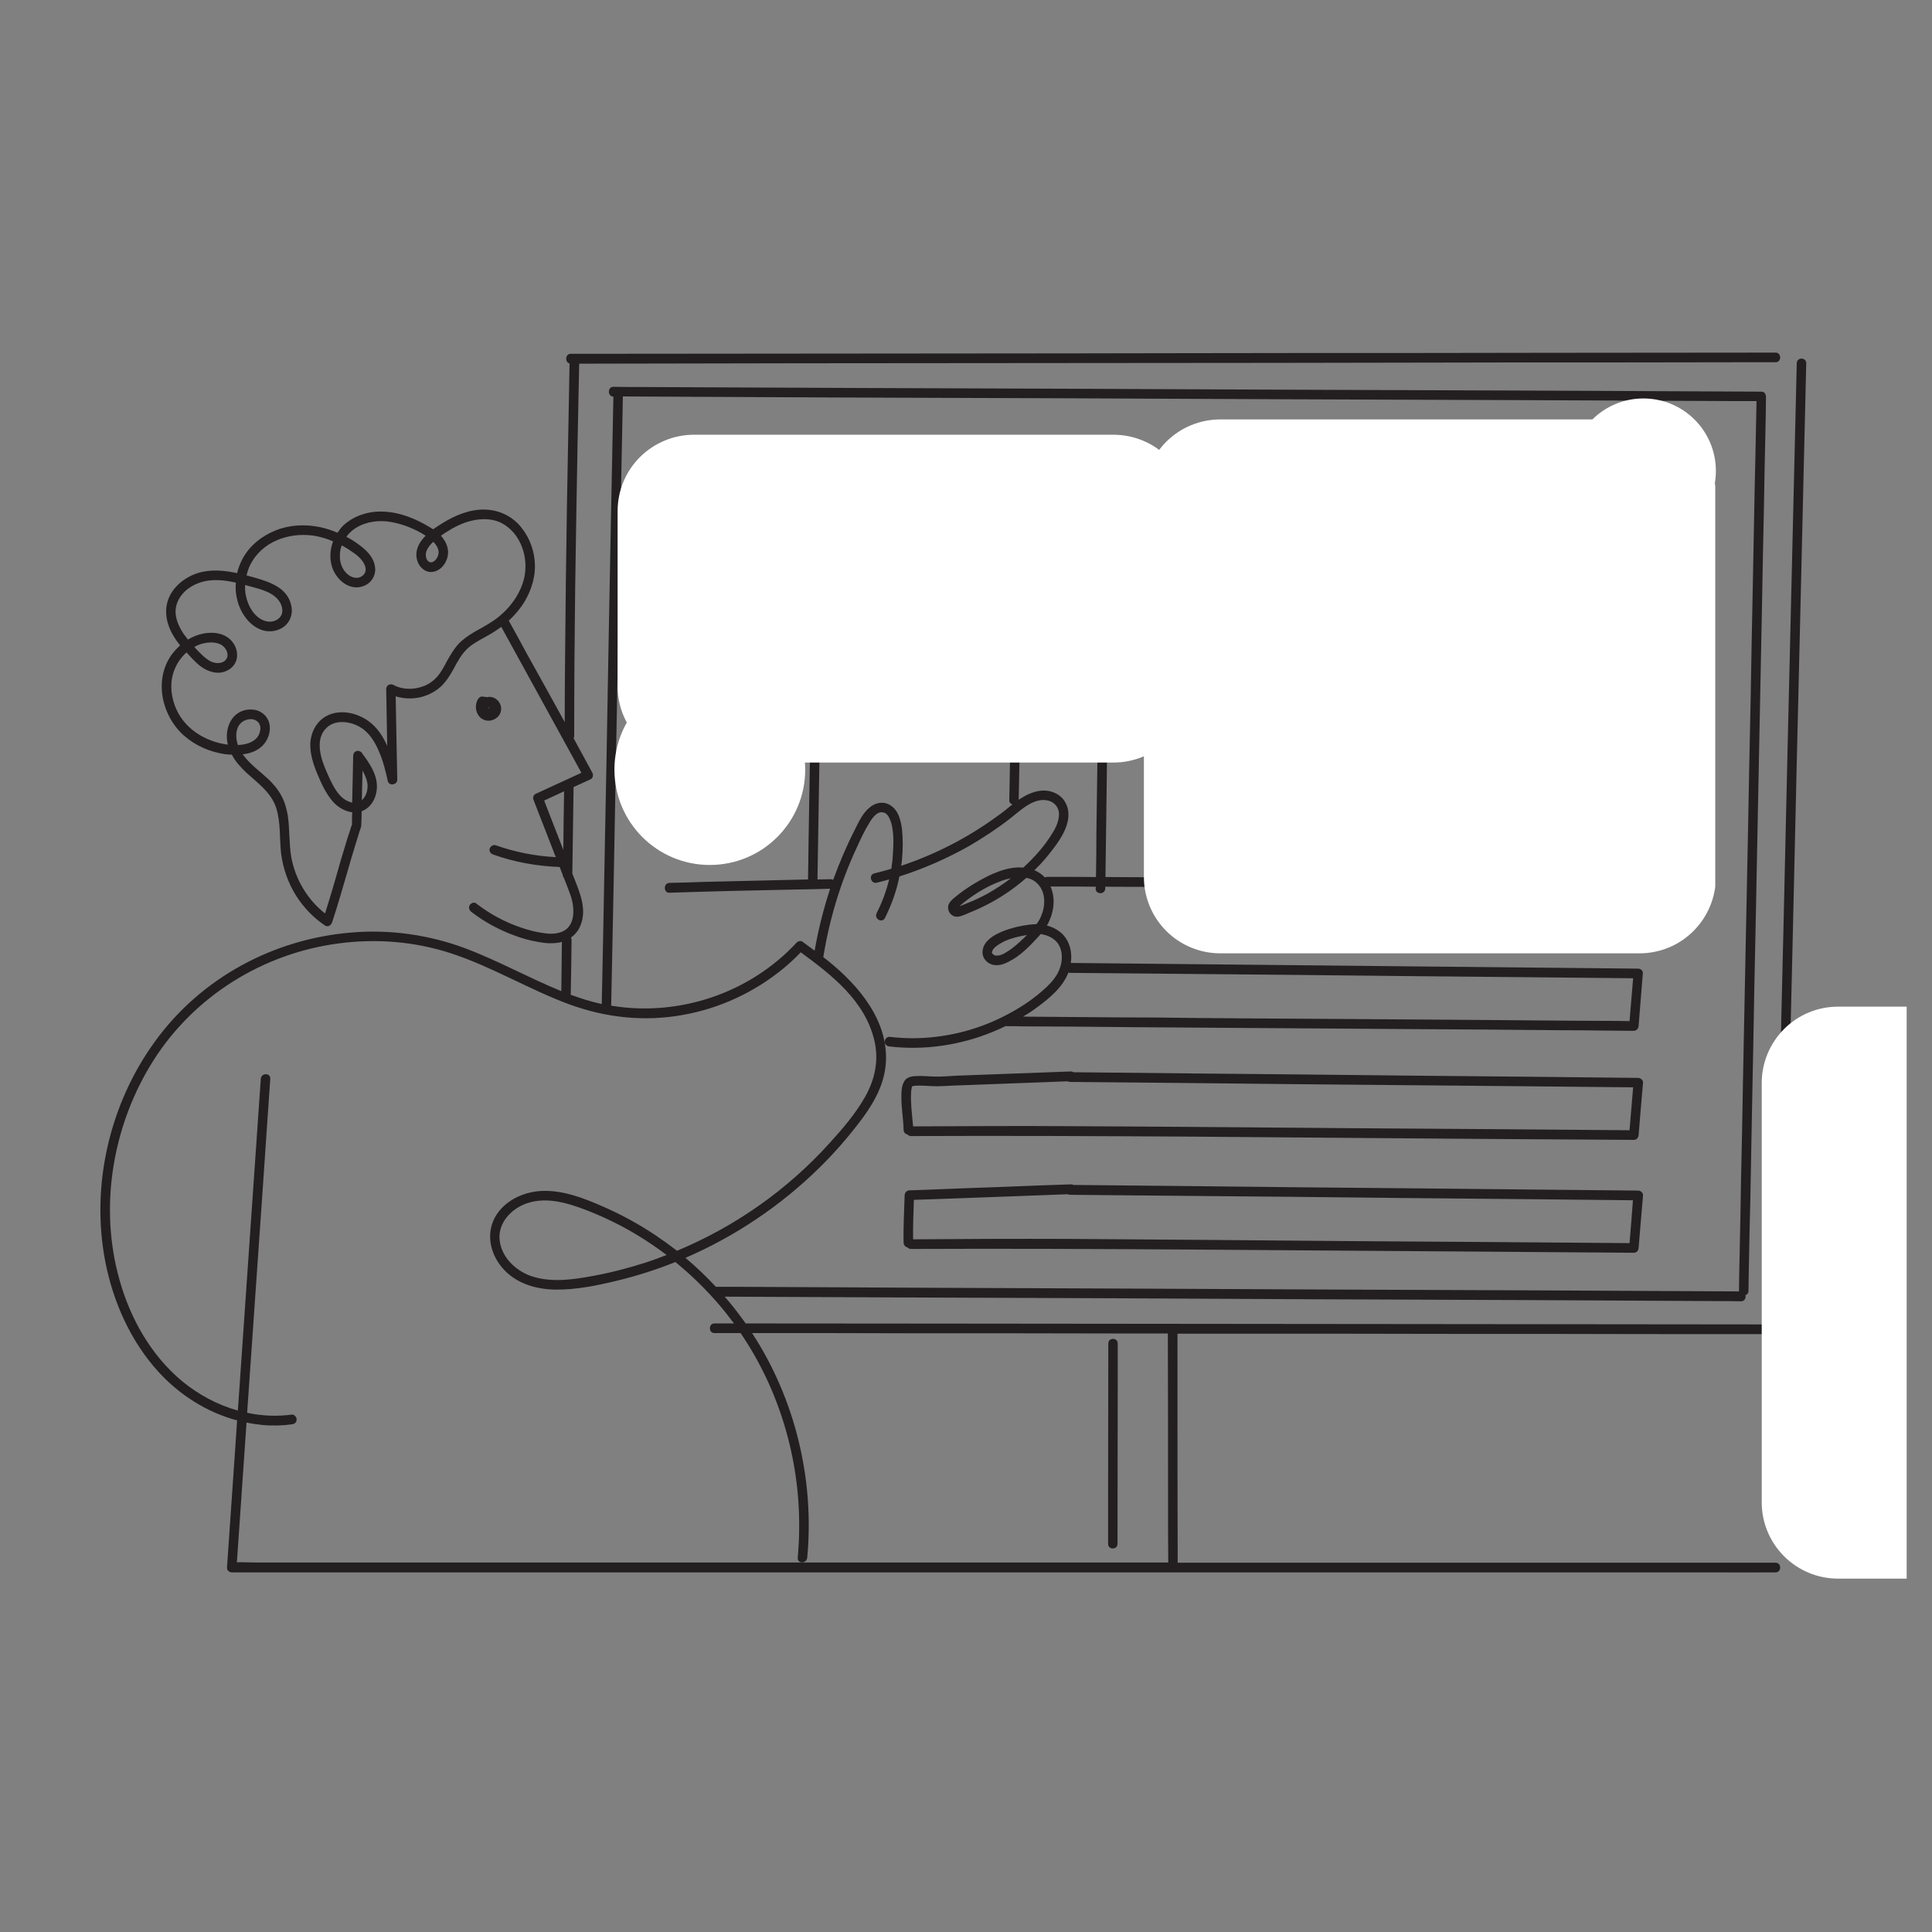 <svg xmlns="http://www.w3.org/2000/svg" xmlns:xlink="http://www.w3.org/1999/xlink" width="50" zoomAndPan="magnify" viewBox="0 0 37.5 37.5" height="50" preserveAspectRatio="xMidYMid meet" version="1.0"><rect x="0" y="0" width="37.5" height="37.5" fill="#808080" stroke="none"/><defs><clipPath id="1597c36201"><path d="M 1.758 6.844 L 35.066 6.844 L 35.066 30.527 L 1.758 30.527 Z M 1.758 6.844 " clip-rule="nonzero"/></clipPath><clipPath id="4078537c50"><path d="M 11.988 8.438 L 23.105 8.438 L 23.105 14.801 L 11.988 14.801 Z M 11.988 8.438 " clip-rule="nonzero"/></clipPath><clipPath id="8ab4751538"><path d="M 13.469 8.438 L 21.613 8.438 C 22.004 8.438 22.383 8.594 22.66 8.871 C 22.938 9.148 23.094 9.523 23.094 9.918 L 23.094 13.324 C 23.094 13.715 22.938 14.09 22.66 14.367 C 22.383 14.648 22.004 14.801 21.613 14.801 L 13.469 14.801 C 13.078 14.801 12.703 14.648 12.422 14.367 C 12.145 14.09 11.988 13.715 11.988 13.324 L 11.988 9.918 C 11.988 9.523 12.145 9.148 12.422 8.871 C 12.703 8.594 13.078 8.438 13.469 8.438 Z M 13.469 8.438 " clip-rule="nonzero"/></clipPath><clipPath id="2d7db35172"><path d="M 34.152 19.496 L 37.008 19.496 L 37.008 30.641 L 34.152 30.641 Z M 34.152 19.496 " clip-rule="nonzero"/></clipPath><clipPath id="5f90b93787"><path d="M 35.676 19.539 L 43.816 19.539 C 44.207 19.539 44.586 19.695 44.863 19.973 C 45.141 20.25 45.297 20.629 45.297 21.02 L 45.297 29.16 C 45.297 29.555 45.141 29.93 44.863 30.207 C 44.586 30.484 44.207 30.641 43.816 30.641 L 35.676 30.641 C 35.281 30.641 34.906 30.484 34.629 30.207 C 34.352 29.93 34.195 29.555 34.195 29.16 L 34.195 21.02 C 34.195 20.629 34.352 20.25 34.629 19.973 C 34.906 19.695 35.281 19.539 35.676 19.539 Z M 35.676 19.539 " clip-rule="nonzero"/></clipPath><clipPath id="746cc3bd0c"><path d="M 22.203 8.141 L 33.336 8.141 L 33.336 18.504 L 22.203 18.504 Z M 22.203 8.141 " clip-rule="nonzero"/></clipPath><clipPath id="8ef9b2539d"><path d="M 23.684 8.141 L 31.824 8.141 C 32.219 8.141 32.594 8.297 32.871 8.574 C 33.148 8.852 33.305 9.23 33.305 9.621 L 33.305 17.023 C 33.305 17.414 33.148 17.793 32.871 18.07 C 32.594 18.348 32.219 18.504 31.824 18.504 L 23.684 18.504 C 23.293 18.504 22.914 18.348 22.637 18.07 C 22.359 17.793 22.203 17.414 22.203 17.023 L 22.203 9.621 C 22.203 9.23 22.359 8.852 22.637 8.574 C 22.914 8.297 23.293 8.141 23.684 8.141 Z M 23.684 8.141 " clip-rule="nonzero"/></clipPath><clipPath id="f7ab732978"><path d="M 11.926 13.086 L 15.629 13.086 L 15.629 16.789 L 11.926 16.789 Z M 11.926 13.086 " clip-rule="nonzero"/></clipPath><clipPath id="58569f1431"><path d="M 13.777 13.086 C 12.754 13.086 11.926 13.914 11.926 14.938 C 11.926 15.961 12.754 16.789 13.777 16.789 C 14.801 16.789 15.629 15.961 15.629 14.938 C 15.629 13.914 14.801 13.086 13.777 13.086 Z M 13.777 13.086 " clip-rule="nonzero"/></clipPath><clipPath id="e64304239b"><path d="M 30.492 7.734 L 33.305 7.734 L 33.305 10.547 L 30.492 10.547 Z M 30.492 7.734 " clip-rule="nonzero"/></clipPath><clipPath id="ae0d911f60"><path d="M 31.898 7.734 C 31.121 7.734 30.492 8.363 30.492 9.141 C 30.492 9.918 31.121 10.547 31.898 10.547 C 32.676 10.547 33.305 9.918 33.305 9.141 C 33.305 8.363 32.676 7.734 31.898 7.734 Z M 31.898 7.734 " clip-rule="nonzero"/></clipPath></defs><g clip-path="url(#1597c36201)"><path fill="#231f20" d="M 9.301 13.902 C 9.324 13.938 9.359 13.957 9.398 13.973 C 9.543 14.031 9.727 13.922 9.727 13.762 C 9.73 13.676 9.68 13.598 9.609 13.555 C 9.559 13.527 9.504 13.52 9.453 13.531 C 9.422 13.527 9.391 13.523 9.359 13.52 C 9.328 13.516 9.297 13.543 9.281 13.566 C 9.238 13.633 9.227 13.719 9.246 13.793 C 9.258 13.836 9.273 13.871 9.301 13.902 Z M 9.488 13.73 C 9.488 13.727 9.488 13.727 9.492 13.723 C 9.492 13.727 9.496 13.73 9.5 13.734 C 9.5 13.734 9.5 13.738 9.5 13.738 C 9.496 13.742 9.496 13.746 9.492 13.75 C 9.492 13.75 9.488 13.746 9.488 13.742 C 9.488 13.738 9.488 13.734 9.488 13.73 Z M 12.543 10.012 C 12.594 10.008 12.648 10.004 12.703 10 C 12.723 10.102 12.883 10.098 12.887 9.992 C 13.094 9.98 13.301 9.965 13.508 9.953 C 13.527 9.953 13.543 9.945 13.555 9.938 L 13.562 10.27 C 13.562 10.391 13.75 10.391 13.746 10.27 C 13.738 9.969 13.734 9.668 13.727 9.371 C 13.754 9.352 13.77 9.32 13.77 9.289 C 13.77 9.25 13.75 9.223 13.723 9.207 C 13.723 9.191 13.723 9.172 13.723 9.156 C 13.719 9.035 13.535 9.031 13.539 9.156 L 13.539 9.184 C 13.301 9.16 13.066 9.141 12.828 9.117 C 12.801 9.094 12.75 9.09 12.719 9.109 C 12.684 9.105 12.652 9.102 12.617 9.102 C 12.566 9.094 12.523 9.145 12.523 9.195 C 12.523 9.25 12.566 9.285 12.617 9.289 C 12.637 9.289 12.66 9.293 12.68 9.293 C 12.684 9.469 12.691 9.641 12.695 9.812 C 12.645 9.816 12.594 9.82 12.543 9.824 C 12.422 9.832 12.422 10.02 12.543 10.012 Z M 12.863 9.309 C 13.09 9.332 13.316 9.352 13.543 9.371 C 13.547 9.504 13.547 9.641 13.551 9.773 C 13.539 9.77 13.523 9.766 13.508 9.766 C 13.297 9.777 13.09 9.789 12.879 9.805 C 12.875 9.641 12.871 9.477 12.863 9.309 Z M 13.77 11.32 L 13.77 12.23 C 13.805 12.23 13.836 12.234 13.867 12.234 C 13.984 12.238 13.984 12.426 13.867 12.422 C 13.586 12.414 13.305 12.406 13.023 12.398 C 12.934 12.395 12.914 12.289 12.957 12.234 C 12.953 12.238 12.945 12.242 12.941 12.242 C 12.895 12.254 12.832 12.227 12.828 12.176 C 12.785 11.887 12.746 11.598 12.703 11.312 C 12.699 11.262 12.715 11.211 12.77 11.195 C 12.762 11.195 12.75 11.191 12.738 11.191 C 12.691 11.184 12.648 11.152 12.648 11.098 C 12.648 11.051 12.691 10.996 12.738 11.004 C 13 11.039 13.262 11.074 13.523 11.109 C 13.57 11.113 13.613 11.145 13.613 11.203 C 13.613 11.25 13.57 11.305 13.523 11.297 C 13.293 11.266 13.066 11.234 12.836 11.203 C 12.859 11.215 12.879 11.234 12.883 11.262 C 12.922 11.551 12.965 11.84 13.004 12.125 C 13.008 12.16 13 12.195 12.98 12.219 C 12.992 12.211 13.008 12.207 13.023 12.207 C 13.211 12.215 13.398 12.219 13.586 12.227 L 13.586 11.32 C 13.586 11.199 13.77 11.199 13.77 11.32 Z M 16.176 11.379 C 16.289 11.344 16.34 11.523 16.223 11.559 C 16.07 11.605 15.91 11.652 15.75 11.676 C 15.465 11.727 15.176 11.715 14.918 11.562 C 14.863 11.527 14.805 11.484 14.742 11.477 C 14.695 11.469 14.664 11.484 14.641 11.516 C 14.586 11.586 14.578 11.703 14.574 11.797 C 14.574 11.918 14.387 11.918 14.391 11.797 C 14.395 11.656 14.414 11.5 14.504 11.387 C 14.609 11.262 14.77 11.27 14.902 11.336 C 14.973 11.371 15.031 11.414 15.102 11.445 C 15.164 11.477 15.234 11.492 15.301 11.504 C 15.594 11.555 15.898 11.461 16.176 11.379 Z M 14.363 9.68 C 14.281 9.539 14.387 9.379 14.523 9.332 C 14.684 9.277 14.832 9.391 14.965 9.457 C 15.238 9.59 15.562 9.598 15.848 9.488 C 15.895 9.473 15.949 9.508 15.961 9.555 C 15.973 9.605 15.941 9.652 15.895 9.672 C 15.633 9.77 15.336 9.777 15.07 9.695 C 15 9.676 14.938 9.648 14.871 9.617 C 14.816 9.59 14.762 9.555 14.703 9.527 C 14.656 9.508 14.598 9.492 14.555 9.523 C 14.539 9.531 14.527 9.547 14.52 9.562 C 14.516 9.574 14.516 9.574 14.52 9.586 C 14.582 9.691 14.422 9.785 14.363 9.68 Z M 34.875 7.051 C 34.816 9.512 34.758 11.973 34.699 14.434 C 34.645 16.879 34.586 19.328 34.527 21.777 C 34.496 23.086 34.465 24.398 34.438 25.707 C 33.137 25.707 31.84 25.703 30.543 25.703 C 29.184 25.703 27.828 25.699 26.469 25.699 C 25.098 25.699 23.73 25.695 22.359 25.695 C 21.004 25.695 19.648 25.691 18.293 25.691 C 17.02 25.691 15.746 25.688 14.473 25.688 C 14.438 25.637 14.402 25.59 14.367 25.543 C 14.273 25.414 14.172 25.289 14.066 25.168 C 15.25 25.172 16.434 25.18 17.617 25.184 C 18.938 25.188 20.258 25.195 21.578 25.199 C 22.914 25.207 24.25 25.211 25.586 25.219 C 26.906 25.223 28.223 25.23 29.543 25.234 C 30.805 25.242 32.07 25.246 33.332 25.254 C 33.484 25.254 33.641 25.254 33.793 25.258 C 33.863 25.258 33.891 25.195 33.879 25.141 C 33.91 25.129 33.938 25.102 33.938 25.059 C 33.941 24.902 33.941 24.746 33.945 24.59 C 33.953 24.172 33.961 23.75 33.973 23.332 C 33.984 22.707 33.996 22.082 34.008 21.457 C 34.023 20.703 34.039 19.945 34.051 19.188 C 34.07 18.355 34.086 17.52 34.102 16.684 C 34.117 15.848 34.137 15.012 34.152 14.176 L 34.199 11.82 C 34.211 11.16 34.223 10.5 34.238 9.84 C 34.246 9.363 34.254 8.887 34.266 8.41 C 34.27 8.184 34.277 7.957 34.277 7.734 C 34.277 7.723 34.277 7.715 34.277 7.707 C 34.277 7.691 34.277 7.676 34.27 7.664 C 34.262 7.629 34.234 7.602 34.188 7.602 C 32.762 7.594 31.34 7.59 29.918 7.582 C 28.453 7.578 26.992 7.57 25.527 7.566 C 24.059 7.559 22.59 7.555 21.117 7.547 C 19.652 7.543 18.184 7.535 16.719 7.531 C 15.289 7.523 13.863 7.52 12.434 7.512 C 12.258 7.512 12.082 7.512 11.906 7.508 C 11.789 7.508 11.789 7.695 11.906 7.699 C 11.875 9.23 11.844 10.762 11.816 12.297 C 11.789 13.844 11.762 15.391 11.73 16.938 C 11.715 17.789 11.699 18.637 11.68 19.488 C 11.574 19.465 11.469 19.438 11.367 19.406 C 11.27 19.375 11.176 19.344 11.078 19.309 C 11.086 18.953 11.09 18.602 11.094 18.246 C 11.094 18.227 11.09 18.211 11.082 18.199 C 11.137 18.16 11.184 18.109 11.223 18.051 C 11.297 17.93 11.328 17.777 11.316 17.637 C 11.305 17.461 11.242 17.297 11.18 17.137 C 11.156 17.074 11.133 17.016 11.109 16.957 C 11.117 16.395 11.125 15.836 11.133 15.277 C 11.242 15.227 11.355 15.176 11.465 15.125 C 11.512 15.102 11.52 15.035 11.496 14.996 C 11.375 14.773 11.254 14.551 11.133 14.328 C 11.141 14.316 11.145 14.301 11.145 14.281 C 11.145 13.332 11.152 12.379 11.164 11.426 C 11.176 10.477 11.195 9.523 11.211 8.574 C 11.223 8.066 11.23 7.562 11.242 7.059 C 12.672 7.055 14.098 7.055 15.527 7.051 C 17.07 7.051 18.613 7.047 20.156 7.047 C 21.711 7.047 23.266 7.043 24.82 7.043 C 26.359 7.039 27.898 7.039 29.438 7.035 C 30.93 7.035 32.422 7.035 33.914 7.031 C 34.098 7.031 34.281 7.031 34.465 7.031 C 34.582 7.031 34.582 6.844 34.465 6.844 C 32.98 6.844 31.496 6.848 30.012 6.848 C 28.469 6.852 26.93 6.852 25.387 6.852 C 23.832 6.855 22.277 6.855 20.723 6.859 C 19.184 6.859 17.641 6.863 16.102 6.863 C 14.613 6.863 13.121 6.867 11.629 6.867 C 11.445 6.867 11.262 6.867 11.078 6.867 C 10.969 6.867 10.961 7.031 11.055 7.055 C 11.039 7.977 11.02 8.902 11.004 9.824 C 10.988 10.777 10.977 11.73 10.969 12.684 C 10.965 13.129 10.961 13.574 10.961 14.016 C 10.715 13.57 10.469 13.121 10.219 12.676 C 10.105 12.465 9.992 12.254 9.875 12.047 C 9.969 11.961 10.055 11.863 10.133 11.754 C 10.285 11.531 10.387 11.254 10.383 10.977 C 10.379 10.711 10.289 10.453 10.125 10.246 C 9.957 10.027 9.699 9.902 9.426 9.891 C 9.129 9.879 8.836 10 8.586 10.156 C 8.531 10.191 8.469 10.23 8.406 10.273 C 8.383 10.258 8.359 10.242 8.336 10.23 C 8.066 10.066 7.758 9.941 7.438 9.93 C 7.16 9.918 6.863 10.008 6.656 10.207 C 6.617 10.246 6.582 10.293 6.551 10.34 C 6.441 10.293 6.332 10.258 6.223 10.234 C 5.934 10.172 5.629 10.184 5.355 10.293 C 5.09 10.398 4.852 10.582 4.711 10.84 C 4.664 10.93 4.625 11.023 4.602 11.125 C 4.391 11.078 4.172 11.055 3.957 11.094 C 3.699 11.141 3.441 11.301 3.309 11.539 C 3.164 11.805 3.219 12.105 3.375 12.355 C 3.41 12.414 3.453 12.473 3.496 12.527 C 3.43 12.586 3.371 12.652 3.32 12.723 C 2.984 13.215 3.145 13.902 3.57 14.277 C 3.793 14.473 4.07 14.594 4.359 14.637 C 4.402 14.641 4.449 14.648 4.5 14.648 C 4.57 14.785 4.68 14.902 4.789 15.004 C 5.008 15.203 5.262 15.383 5.359 15.676 C 5.453 15.965 5.422 16.277 5.457 16.574 C 5.496 16.863 5.594 17.141 5.746 17.383 C 5.891 17.613 6.082 17.812 6.309 17.965 C 6.363 18 6.426 17.961 6.445 17.906 C 6.555 17.574 6.652 17.234 6.75 16.898 C 6.797 16.734 6.844 16.57 6.895 16.41 C 6.922 16.32 6.949 16.23 6.977 16.141 C 6.992 16.098 7.012 16.055 7.012 16.012 C 7.016 15.922 7.02 15.836 7.02 15.746 C 7.219 15.672 7.32 15.457 7.316 15.25 C 7.309 15.012 7.168 14.809 7.031 14.625 C 7.023 14.602 7.004 14.59 6.98 14.582 C 6.957 14.57 6.93 14.57 6.902 14.586 C 6.891 14.59 6.883 14.602 6.875 14.609 C 6.867 14.617 6.863 14.629 6.859 14.645 C 6.859 14.645 6.859 14.648 6.859 14.648 C 6.855 14.66 6.855 14.672 6.855 14.684 C 6.848 14.973 6.844 15.266 6.836 15.555 C 6.836 15.562 6.836 15.57 6.836 15.578 C 6.754 15.562 6.668 15.512 6.609 15.449 C 6.492 15.328 6.418 15.156 6.348 15 C 6.23 14.738 6.098 14.348 6.344 14.121 C 6.535 13.945 6.863 14.008 7.059 14.16 C 7.199 14.27 7.293 14.434 7.359 14.594 C 7.438 14.773 7.484 14.969 7.527 15.16 C 7.551 15.262 7.711 15.238 7.711 15.133 C 7.699 14.594 7.691 14.055 7.68 13.516 C 7.883 13.578 8.105 13.57 8.301 13.488 C 8.426 13.434 8.539 13.359 8.625 13.254 C 8.723 13.141 8.793 13.004 8.863 12.875 C 8.934 12.75 9.012 12.633 9.121 12.547 C 9.238 12.457 9.371 12.391 9.496 12.32 C 9.578 12.273 9.652 12.223 9.73 12.168 C 10.145 12.922 10.562 13.68 10.977 14.438 C 11.078 14.625 11.184 14.812 11.285 15 C 10.988 15.137 10.691 15.273 10.395 15.41 C 10.359 15.426 10.34 15.48 10.352 15.516 C 10.477 15.84 10.602 16.16 10.727 16.48 C 10.746 16.535 10.766 16.586 10.789 16.637 C 10.391 16.617 9.996 16.539 9.621 16.406 C 9.57 16.391 9.52 16.426 9.504 16.473 C 9.492 16.523 9.523 16.57 9.57 16.586 C 9.984 16.734 10.422 16.812 10.863 16.828 L 10.918 16.969 C 10.918 16.977 10.922 16.984 10.926 16.992 C 10.926 17.012 10.934 17.027 10.945 17.039 C 10.996 17.168 11.047 17.297 11.09 17.426 C 11.156 17.656 11.164 17.992 10.895 18.09 C 10.781 18.133 10.656 18.129 10.535 18.109 C 10.395 18.09 10.25 18.051 10.113 18.004 C 9.797 17.898 9.504 17.738 9.242 17.535 C 9.203 17.504 9.141 17.527 9.117 17.57 C 9.09 17.617 9.109 17.668 9.148 17.699 C 9.402 17.895 9.684 18.047 9.98 18.156 C 10.125 18.211 10.277 18.254 10.434 18.281 C 10.574 18.309 10.723 18.32 10.867 18.293 C 10.879 18.289 10.895 18.285 10.906 18.281 C 10.902 18.602 10.898 18.918 10.895 19.238 C 10.27 18.984 9.672 18.648 9.039 18.41 C 8.324 18.141 7.559 18.035 6.801 18.102 C 5.305 18.23 3.902 18.98 3.008 20.215 C 2.129 21.422 1.758 23.008 2.043 24.484 C 2.195 25.27 2.535 26.031 3.07 26.621 C 3.48 27.074 4.016 27.414 4.602 27.57 L 4.551 28.328 C 4.504 29.027 4.453 29.727 4.406 30.426 C 4.402 30.477 4.449 30.52 4.5 30.52 L 33.23 30.52 C 33.625 30.52 34.016 30.523 34.41 30.52 C 34.43 30.52 34.445 30.52 34.465 30.52 C 34.582 30.52 34.582 30.332 34.465 30.332 L 22.855 30.332 C 22.855 30.324 22.859 30.32 22.859 30.316 C 22.855 29.148 22.855 27.98 22.855 26.812 C 22.855 26.504 22.855 26.195 22.855 25.887 C 23.891 25.887 24.93 25.887 25.969 25.887 C 27.324 25.891 28.68 25.891 30.039 25.891 C 31.352 25.895 32.664 25.895 33.98 25.895 C 34.129 25.895 34.281 25.895 34.43 25.898 C 34.43 25.906 34.43 25.914 34.43 25.922 C 34.426 26.043 34.613 26.043 34.613 25.922 C 34.672 23.461 34.73 21 34.789 18.539 C 34.844 16.09 34.902 13.641 34.961 11.195 C 34.992 9.812 35.027 8.434 35.059 7.051 C 35.059 6.93 34.875 6.93 34.875 7.051 Z M 8.512 10.695 C 8.523 10.77 8.48 10.863 8.41 10.902 C 8.383 10.918 8.355 10.922 8.324 10.902 C 8.297 10.887 8.277 10.852 8.27 10.816 C 8.246 10.715 8.309 10.617 8.379 10.547 C 8.387 10.539 8.398 10.527 8.41 10.516 C 8.461 10.566 8.5 10.625 8.512 10.695 Z M 4.727 13.996 C 4.797 13.957 4.891 13.945 4.953 13.977 C 5.027 14.008 5.066 14.086 5.051 14.172 C 5.02 14.387 4.805 14.453 4.617 14.461 C 4.562 14.297 4.57 14.086 4.727 13.996 Z M 7.023 15.531 C 7.027 15.367 7.031 15.199 7.035 15.035 C 7.035 15.008 7.035 14.98 7.035 14.957 C 7.078 15.031 7.113 15.109 7.129 15.191 C 7.148 15.309 7.117 15.453 7.023 15.531 Z M 9.215 12.262 C 9.102 12.328 8.992 12.402 8.902 12.496 C 8.812 12.594 8.746 12.707 8.68 12.824 C 8.621 12.934 8.562 13.051 8.48 13.141 C 8.41 13.219 8.32 13.281 8.227 13.316 C 8.035 13.391 7.816 13.391 7.633 13.293 C 7.574 13.262 7.496 13.301 7.496 13.375 C 7.504 13.742 7.508 14.109 7.516 14.477 C 7.441 14.309 7.344 14.156 7.207 14.039 C 6.957 13.828 6.555 13.734 6.273 13.938 C 6.117 14.051 6.035 14.234 6.023 14.426 C 6.016 14.633 6.082 14.836 6.16 15.023 C 6.238 15.211 6.328 15.406 6.461 15.559 C 6.555 15.664 6.691 15.75 6.836 15.766 C 6.832 15.84 6.832 15.914 6.832 15.984 C 6.832 15.992 6.832 16.004 6.832 16.012 C 6.832 16.012 6.828 16.016 6.824 16.027 C 6.812 16.051 6.809 16.074 6.801 16.098 C 6.785 16.145 6.77 16.191 6.754 16.238 C 6.703 16.402 6.656 16.566 6.605 16.73 C 6.512 17.066 6.414 17.398 6.309 17.73 C 5.965 17.461 5.73 17.062 5.652 16.629 C 5.609 16.363 5.625 16.094 5.586 15.828 C 5.562 15.695 5.527 15.562 5.461 15.445 C 5.398 15.324 5.309 15.219 5.211 15.125 C 5.043 14.969 4.848 14.832 4.711 14.641 C 4.891 14.621 5.062 14.551 5.164 14.387 C 5.234 14.273 5.262 14.125 5.215 14 C 5.168 13.879 5.062 13.797 4.938 13.777 C 4.816 13.758 4.688 13.785 4.59 13.863 C 4.477 13.953 4.422 14.086 4.406 14.227 C 4.398 14.305 4.406 14.383 4.422 14.453 C 3.977 14.398 3.547 14.129 3.391 13.688 C 3.309 13.461 3.297 13.211 3.391 12.988 C 3.441 12.863 3.52 12.754 3.621 12.664 C 3.633 12.676 3.645 12.691 3.656 12.703 C 3.754 12.809 3.859 12.926 3.988 12.992 C 4.105 13.055 4.25 13.082 4.375 13.031 C 4.508 12.98 4.602 12.867 4.602 12.719 C 4.605 12.574 4.523 12.438 4.406 12.363 C 4.277 12.281 4.117 12.27 3.969 12.293 C 3.855 12.312 3.746 12.355 3.648 12.414 C 3.621 12.375 3.59 12.34 3.562 12.301 C 3.438 12.113 3.348 11.879 3.457 11.66 C 3.551 11.461 3.75 11.336 3.957 11.285 C 4.16 11.238 4.371 11.262 4.578 11.309 C 4.566 11.426 4.578 11.547 4.609 11.66 C 4.68 11.934 4.887 12.207 5.172 12.25 C 5.309 12.266 5.453 12.227 5.551 12.129 C 5.656 12.023 5.688 11.871 5.648 11.73 C 5.566 11.41 5.246 11.301 4.969 11.219 C 4.91 11.203 4.848 11.184 4.785 11.168 C 4.809 11.07 4.844 10.973 4.898 10.891 C 5.156 10.465 5.699 10.316 6.16 10.41 C 6.266 10.434 6.367 10.465 6.465 10.508 C 6.41 10.656 6.395 10.824 6.438 10.98 C 6.516 11.258 6.801 11.496 7.086 11.363 C 7.211 11.305 7.297 11.168 7.281 11.023 C 7.27 10.871 7.172 10.742 7.059 10.645 C 6.957 10.559 6.844 10.48 6.723 10.418 C 6.773 10.352 6.832 10.293 6.902 10.25 C 7.109 10.121 7.359 10.09 7.594 10.133 C 7.824 10.172 8.062 10.27 8.262 10.398 C 8.145 10.516 8.062 10.652 8.086 10.824 C 8.105 10.961 8.203 11.086 8.344 11.102 C 8.473 11.113 8.594 11.023 8.648 10.91 C 8.719 10.781 8.711 10.641 8.641 10.512 C 8.617 10.473 8.59 10.434 8.559 10.398 C 8.598 10.371 8.641 10.34 8.684 10.316 C 8.789 10.246 8.906 10.188 9.023 10.145 C 9.25 10.066 9.508 10.043 9.727 10.148 C 10.113 10.344 10.273 10.836 10.168 11.246 C 10.109 11.473 9.98 11.68 9.816 11.848 C 9.734 11.93 9.645 12.008 9.543 12.07 C 9.438 12.141 9.324 12.199 9.215 12.262 Z M 3.773 12.559 C 3.789 12.551 3.805 12.539 3.82 12.531 C 3.992 12.453 4.297 12.418 4.395 12.625 C 4.434 12.703 4.422 12.793 4.344 12.84 C 4.266 12.887 4.168 12.875 4.086 12.836 C 3.977 12.777 3.891 12.684 3.805 12.594 C 3.793 12.582 3.785 12.57 3.773 12.559 Z M 4.758 11.355 C 4.77 11.359 4.785 11.363 4.801 11.367 C 5.023 11.43 5.328 11.484 5.445 11.711 C 5.488 11.797 5.5 11.906 5.434 11.98 C 5.371 12.055 5.262 12.082 5.168 12.059 C 4.945 12.004 4.812 11.766 4.77 11.551 C 4.758 11.488 4.754 11.422 4.758 11.355 Z M 6.633 10.586 C 6.723 10.633 6.805 10.688 6.887 10.746 C 6.977 10.812 7.07 10.906 7.094 11.016 C 7.117 11.109 7.051 11.188 6.965 11.211 C 6.863 11.234 6.766 11.176 6.703 11.102 C 6.633 11.02 6.598 10.914 6.598 10.809 C 6.594 10.73 6.605 10.656 6.633 10.586 Z M 10.562 15.539 C 10.691 15.48 10.82 15.418 10.949 15.359 C 10.941 15.738 10.938 16.117 10.934 16.496 C 10.809 16.176 10.684 15.855 10.562 15.539 Z M 11.953 14.883 C 11.98 13.336 12.012 11.789 12.039 10.238 C 12.055 9.391 12.074 8.543 12.09 7.695 C 13.453 7.703 14.812 7.707 16.176 7.715 C 17.641 7.719 19.105 7.727 20.566 7.73 C 22.039 7.738 23.508 7.742 24.977 7.75 C 26.441 7.754 27.91 7.762 29.375 7.766 C 30.805 7.773 32.234 7.777 33.66 7.785 C 33.805 7.785 33.949 7.785 34.094 7.785 C 34.09 7.914 34.09 8.043 34.086 8.168 C 34.078 8.59 34.07 9.008 34.059 9.43 C 34.047 10.051 34.035 10.676 34.023 11.301 C 34.008 12.059 33.992 12.816 33.98 13.57 C 33.961 14.406 33.945 15.242 33.93 16.074 C 33.914 16.91 33.895 17.75 33.879 18.586 C 33.863 19.371 33.848 20.156 33.832 20.941 C 33.82 21.602 33.809 22.262 33.793 22.918 C 33.785 23.398 33.777 23.875 33.766 24.352 C 33.762 24.574 33.754 24.801 33.754 25.027 C 33.754 25.035 33.754 25.047 33.754 25.055 C 33.754 25.059 33.754 25.062 33.754 25.066 C 32.516 25.059 31.273 25.055 30.035 25.047 C 28.715 25.043 27.395 25.035 26.074 25.031 C 24.738 25.023 23.402 25.02 22.066 25.012 C 20.746 25.008 19.426 25 18.109 24.996 C 16.844 24.988 15.582 24.984 14.32 24.977 C 14.18 24.977 14.039 24.977 13.895 24.977 C 13.711 24.777 13.512 24.59 13.305 24.414 C 14.266 24 15.156 23.402 15.906 22.664 C 16.18 22.395 16.434 22.105 16.668 21.801 C 16.918 21.477 17.141 21.117 17.188 20.699 C 17.281 19.848 16.68 19.137 16.07 18.648 C 16.039 18.625 16.012 18.602 15.98 18.578 C 16.098 17.848 16.312 17.133 16.625 16.461 C 16.699 16.297 16.777 16.129 16.871 15.977 C 16.926 15.883 17.023 15.738 17.148 15.77 C 17.195 15.781 17.23 15.816 17.254 15.863 C 17.285 15.922 17.305 15.984 17.316 16.047 C 17.348 16.211 17.344 16.391 17.332 16.559 C 17.328 16.66 17.316 16.762 17.301 16.863 C 17.191 16.895 17.078 16.926 16.969 16.953 C 16.855 16.98 16.902 17.164 17.02 17.133 C 17.098 17.113 17.176 17.094 17.258 17.07 C 17.203 17.297 17.121 17.516 17.016 17.723 C 16.961 17.832 17.117 17.926 17.176 17.82 C 17.305 17.562 17.402 17.293 17.457 17.012 C 17.926 16.863 18.379 16.664 18.809 16.422 C 19.082 16.262 19.352 16.086 19.602 15.891 C 19.809 15.73 20.074 15.461 20.359 15.543 C 20.477 15.578 20.555 15.68 20.555 15.801 C 20.555 15.93 20.5 16.055 20.434 16.16 C 20.285 16.41 20.086 16.633 19.875 16.828 C 19.871 16.832 19.867 16.836 19.863 16.84 C 19.543 16.812 19.223 16.969 18.953 17.125 C 18.793 17.219 18.641 17.324 18.5 17.445 C 18.438 17.5 18.387 17.562 18.406 17.652 C 18.422 17.73 18.488 17.789 18.562 17.793 C 18.641 17.797 18.723 17.754 18.789 17.727 C 18.867 17.695 18.941 17.664 19.016 17.629 C 19.16 17.562 19.305 17.484 19.441 17.398 C 19.609 17.293 19.77 17.172 19.922 17.039 C 20.008 17.055 20.086 17.094 20.148 17.164 C 20.301 17.324 20.293 17.586 20.207 17.785 C 20.184 17.844 20.152 17.891 20.117 17.938 C 20.113 17.938 20.109 17.938 20.109 17.938 C 19.934 17.945 19.754 17.98 19.59 18.031 C 19.395 18.094 19.078 18.223 19.07 18.477 C 19.066 18.594 19.152 18.691 19.258 18.723 C 19.367 18.754 19.48 18.719 19.574 18.668 C 19.801 18.559 19.988 18.363 20.156 18.18 C 20.172 18.164 20.184 18.148 20.199 18.129 C 20.219 18.133 20.234 18.137 20.254 18.141 C 20.363 18.164 20.477 18.227 20.539 18.32 C 20.594 18.406 20.613 18.496 20.609 18.598 C 20.609 18.699 20.574 18.805 20.527 18.895 C 20.453 19.027 20.348 19.133 20.234 19.23 C 20.004 19.434 19.742 19.598 19.469 19.734 C 18.926 20.008 18.316 20.152 17.707 20.152 C 17.559 20.152 17.41 20.141 17.266 20.125 C 17.215 20.121 17.172 20.172 17.172 20.219 C 17.172 20.273 17.215 20.309 17.266 20.312 C 17.938 20.391 18.633 20.289 19.262 20.031 C 19.348 19.996 19.438 19.957 19.523 19.914 C 19.531 19.918 19.539 19.918 19.547 19.918 C 19.656 19.918 19.766 19.918 19.875 19.922 C 20.168 19.922 20.465 19.926 20.758 19.926 C 21.195 19.93 21.633 19.934 22.066 19.938 C 22.602 19.941 23.133 19.945 23.664 19.949 C 24.25 19.953 24.832 19.957 25.414 19.961 C 26.004 19.965 26.594 19.969 27.18 19.973 C 27.727 19.977 28.277 19.98 28.824 19.984 C 29.289 19.988 29.754 19.992 30.219 19.996 C 30.551 19.996 30.883 20 31.215 20.004 C 31.375 20.004 31.531 20.008 31.691 20.008 C 31.699 20.008 31.703 20.008 31.711 20.008 C 31.766 20.008 31.801 19.961 31.805 19.914 C 31.832 19.574 31.859 19.234 31.887 18.895 C 31.895 18.844 31.844 18.801 31.797 18.801 C 30.359 18.785 28.926 18.773 27.492 18.758 C 26.055 18.742 24.621 18.73 23.184 18.715 C 22.387 18.707 21.586 18.699 20.785 18.691 C 20.816 18.473 20.758 18.238 20.582 18.094 C 20.504 18.031 20.414 17.988 20.32 17.965 C 20.344 17.926 20.363 17.887 20.379 17.844 C 20.434 17.719 20.457 17.574 20.449 17.438 C 20.441 17.355 20.422 17.277 20.391 17.207 C 20.684 17.207 20.977 17.207 21.27 17.211 C 21.27 17.223 21.27 17.234 21.266 17.246 C 21.266 17.367 21.449 17.367 21.453 17.246 C 21.453 17.234 21.453 17.223 21.453 17.211 C 22.426 17.215 23.395 17.219 24.367 17.227 C 24.367 17.234 24.367 17.238 24.367 17.246 C 24.363 17.367 24.547 17.367 24.551 17.246 C 24.551 17.238 24.551 17.234 24.551 17.227 C 24.711 17.23 24.867 17.23 25.023 17.23 C 25.695 17.238 26.371 17.246 27.043 17.258 C 27.074 17.316 27.172 17.32 27.203 17.262 C 28.039 17.273 28.875 17.293 29.707 17.316 C 30.418 17.34 31.129 17.363 31.844 17.395 C 31.867 17.434 31.891 17.473 31.914 17.508 C 31.965 17.586 32.082 17.555 32.086 17.461 C 32.086 17.445 32.086 17.426 32.086 17.406 C 32.168 17.41 32.254 17.414 32.336 17.418 C 32.453 17.426 32.453 17.238 32.336 17.23 C 32.254 17.227 32.172 17.223 32.094 17.219 C 32.129 16.156 32.164 15.094 32.195 14.027 C 32.234 12.887 32.27 11.746 32.309 10.605 C 32.328 9.965 32.348 9.32 32.371 8.68 C 32.371 8.656 32.367 8.637 32.355 8.625 C 32.457 8.562 32.559 8.5 32.66 8.438 C 32.762 8.375 32.672 8.211 32.57 8.273 C 31.949 8.652 31.332 9.027 30.711 9.406 C 29.727 10.008 28.738 10.605 27.754 11.207 C 27.551 11.332 27.348 11.457 27.145 11.578 C 27.137 11.578 27.125 11.578 27.117 11.578 C 26.414 11.023 25.711 10.469 25.008 9.914 C 24.906 9.836 24.809 9.754 24.707 9.676 C 24.684 9.656 24.637 9.66 24.613 9.676 C 24.25 9.953 23.891 10.23 23.527 10.504 C 22.949 10.945 22.371 11.387 21.793 11.828 C 21.68 11.918 21.566 12.004 21.453 12.09 C 20.906 11.488 20.363 10.891 19.82 10.289 C 19.797 10.258 19.742 10.25 19.711 10.273 C 18.035 11.527 16.359 12.781 14.684 14.035 C 14.207 14.391 13.73 14.746 13.258 15.102 C 13.16 15.176 13.254 15.336 13.348 15.266 C 14.145 14.668 14.941 14.074 15.738 13.477 C 15.727 14.414 15.711 15.352 15.695 16.289 C 15.691 16.551 15.688 16.809 15.684 17.07 C 15.016 17.086 14.352 17.102 13.684 17.117 C 13.453 17.125 13.223 17.133 12.992 17.137 C 12.875 17.141 12.875 17.332 12.992 17.328 C 13.805 17.301 14.621 17.281 15.434 17.266 C 15.66 17.262 15.887 17.258 16.113 17.25 C 15.984 17.645 15.883 18.043 15.812 18.453 C 15.734 18.395 15.656 18.336 15.574 18.277 C 15.543 18.254 15.492 18.266 15.465 18.293 C 14.547 19.285 13.168 19.738 11.863 19.52 C 11.895 17.973 11.926 16.426 11.953 14.883 Z M 15.918 13.348 C 16.738 12.734 17.559 12.121 18.379 11.508 C 18.812 11.18 19.25 10.852 19.688 10.527 C 19.676 11.156 19.664 11.785 19.652 12.414 C 19.637 13.078 19.625 13.742 19.609 14.406 C 19.605 14.781 19.598 15.152 19.59 15.527 C 19.59 15.578 19.617 15.605 19.652 15.613 C 19.547 15.699 19.441 15.785 19.328 15.863 C 18.766 16.27 18.148 16.586 17.492 16.805 C 17.5 16.762 17.504 16.719 17.508 16.676 C 17.527 16.484 17.527 16.289 17.508 16.098 C 17.488 15.945 17.449 15.77 17.332 15.668 C 17.199 15.547 17.02 15.559 16.887 15.668 C 16.746 15.777 16.668 15.953 16.59 16.109 C 16.43 16.422 16.293 16.746 16.172 17.078 C 16.16 17.07 16.145 17.066 16.125 17.066 C 16.039 17.066 15.953 17.07 15.867 17.07 C 15.883 16.121 15.898 15.172 15.914 14.223 C 15.918 13.945 15.922 13.668 15.926 13.395 C 15.926 13.375 15.922 13.359 15.918 13.348 Z M 31.965 15.535 C 31.949 16.094 31.93 16.652 31.91 17.215 C 30.488 17.148 29.066 17.109 27.641 17.082 C 27.5 17.078 27.359 17.078 27.219 17.074 C 27.219 16.402 27.219 15.727 27.219 15.055 C 27.219 14.332 27.219 13.613 27.219 12.895 C 27.219 12.516 27.219 12.137 27.219 11.758 C 27.824 11.391 28.426 11.023 29.031 10.652 C 30.016 10.055 31 9.453 31.988 8.852 C 32.055 8.812 32.121 8.77 32.188 8.73 C 32.148 9.859 32.113 10.984 32.078 12.113 C 32.039 13.254 32.004 14.395 31.965 15.535 Z M 27.035 11.75 C 27.035 12.445 27.035 13.137 27.035 13.832 C 27.035 14.555 27.035 15.273 27.035 15.992 C 27.035 16.352 27.035 16.711 27.035 17.07 C 26.211 17.059 25.383 17.051 24.559 17.043 C 24.586 16.152 24.613 15.262 24.641 14.367 C 24.672 13.414 24.699 12.461 24.73 11.508 C 24.746 10.996 24.762 10.48 24.777 9.969 C 25.445 10.496 26.109 11.02 26.777 11.547 C 26.863 11.613 26.949 11.684 27.035 11.75 Z M 24.508 12.77 C 24.477 13.723 24.449 14.676 24.418 15.629 C 24.406 16.102 24.391 16.57 24.375 17.039 C 23.902 17.039 23.43 17.035 22.957 17.031 C 22.457 17.027 21.957 17.027 21.457 17.023 C 21.465 16.449 21.473 15.875 21.48 15.301 C 21.488 14.648 21.496 13.996 21.504 13.344 C 21.508 12.988 21.512 12.637 21.516 12.281 C 21.867 12.012 22.223 11.742 22.574 11.473 C 23.152 11.031 23.73 10.59 24.309 10.148 C 24.402 10.074 24.5 10 24.594 9.93 C 24.566 10.875 24.535 11.82 24.508 12.77 Z M 21.332 12.246 C 21.324 12.895 21.316 13.543 21.309 14.191 C 21.301 14.844 21.289 15.496 21.281 16.148 C 21.281 16.438 21.277 16.73 21.273 17.023 C 20.957 17.02 20.641 17.02 20.324 17.02 C 20.309 17.02 20.293 17.023 20.281 17.031 C 20.223 16.969 20.152 16.922 20.078 16.891 C 20.117 16.852 20.156 16.812 20.195 16.773 C 20.309 16.652 20.41 16.52 20.508 16.387 C 20.598 16.258 20.68 16.121 20.719 15.965 C 20.758 15.812 20.742 15.652 20.645 15.523 C 20.539 15.387 20.363 15.328 20.195 15.348 C 20.039 15.367 19.902 15.438 19.773 15.523 C 19.785 14.863 19.801 14.203 19.812 13.543 C 19.824 12.879 19.84 12.215 19.852 11.547 C 19.859 11.238 19.863 10.93 19.871 10.621 C 20.355 11.16 20.844 11.699 21.332 12.238 C 21.332 12.242 21.332 12.242 21.332 12.246 Z M 19.621 17.047 C 19.48 17.156 19.328 17.254 19.172 17.344 C 19.047 17.41 18.914 17.477 18.781 17.527 C 18.73 17.551 18.676 17.57 18.621 17.59 C 18.852 17.391 19.125 17.215 19.41 17.109 C 19.473 17.082 19.547 17.062 19.621 17.047 Z M 18.57 17.605 C 18.566 17.609 18.566 17.605 18.57 17.605 Z M 19.367 18.547 C 19.363 18.547 19.359 18.547 19.355 18.547 C 19.348 18.547 19.34 18.547 19.332 18.547 C 19.332 18.547 19.316 18.547 19.312 18.543 C 19.309 18.543 19.305 18.543 19.301 18.539 C 19.293 18.535 19.289 18.531 19.281 18.527 C 19.277 18.523 19.273 18.52 19.27 18.516 C 19.266 18.512 19.262 18.512 19.262 18.508 C 19.258 18.508 19.258 18.504 19.258 18.508 C 19.258 18.504 19.258 18.5 19.254 18.496 C 19.254 18.492 19.254 18.488 19.254 18.488 C 19.254 18.484 19.254 18.48 19.254 18.48 C 19.258 18.473 19.258 18.465 19.262 18.457 C 19.262 18.453 19.266 18.449 19.266 18.445 C 19.27 18.438 19.277 18.43 19.281 18.422 C 19.281 18.422 19.281 18.418 19.281 18.418 C 19.285 18.418 19.285 18.414 19.289 18.414 C 19.297 18.402 19.305 18.395 19.316 18.383 C 19.348 18.355 19.383 18.332 19.43 18.305 C 19.539 18.242 19.664 18.203 19.789 18.176 C 19.836 18.168 19.883 18.156 19.934 18.148 C 19.883 18.199 19.832 18.246 19.781 18.293 C 19.699 18.367 19.613 18.438 19.516 18.492 C 19.469 18.52 19.445 18.531 19.398 18.543 C 19.387 18.543 19.379 18.547 19.371 18.547 Z M 19.281 18.527 C 19.266 18.52 19.277 18.523 19.281 18.527 Z M 19.258 18.508 C 19.258 18.504 19.258 18.504 19.258 18.5 C 19.258 18.504 19.258 18.504 19.258 18.504 Z M 20.738 18.875 C 20.746 18.879 20.758 18.883 20.766 18.883 C 22.199 18.895 23.637 18.91 25.07 18.922 C 26.504 18.938 27.941 18.953 29.375 18.965 C 30.148 18.973 30.922 18.98 31.699 18.988 C 31.676 19.266 31.652 19.543 31.629 19.82 C 31.547 19.82 31.465 19.816 31.387 19.816 C 31.09 19.816 30.797 19.812 30.504 19.812 C 30.066 19.809 29.629 19.805 29.191 19.801 C 28.66 19.797 28.129 19.793 27.594 19.789 C 27.012 19.785 26.43 19.781 25.844 19.777 C 25.258 19.773 24.668 19.77 24.078 19.766 C 23.531 19.762 22.984 19.758 22.438 19.75 C 21.973 19.75 21.508 19.746 21.043 19.742 C 20.707 19.738 20.375 19.738 20.043 19.734 C 19.984 19.734 19.922 19.734 19.859 19.73 C 19.961 19.672 20.055 19.609 20.148 19.539 C 20.383 19.363 20.629 19.16 20.738 18.875 Z M 22.672 29.336 C 22.672 29.66 22.672 29.988 22.676 30.316 C 22.676 30.32 22.676 30.324 22.676 30.328 L 4.949 30.328 C 4.836 30.328 4.715 30.32 4.598 30.324 C 4.66 29.422 4.723 28.516 4.785 27.613 C 4.887 27.633 4.988 27.648 5.094 27.66 C 5.285 27.676 5.477 27.672 5.668 27.645 C 5.715 27.641 5.758 27.609 5.758 27.551 C 5.758 27.508 5.715 27.453 5.668 27.457 C 5.375 27.496 5.082 27.484 4.797 27.422 C 4.898 25.961 5 24.5 5.102 23.039 C 5.148 22.34 5.199 21.641 5.246 20.941 C 5.254 20.82 5.07 20.82 5.062 20.941 C 4.914 23.086 4.766 25.234 4.617 27.379 C 4.223 27.27 3.852 27.07 3.535 26.809 C 2.934 26.309 2.531 25.598 2.32 24.844 C 1.914 23.41 2.191 21.82 2.984 20.574 C 3.785 19.32 5.117 18.504 6.57 18.312 C 7.297 18.215 8.043 18.273 8.742 18.5 C 9.539 18.758 10.262 19.203 11.043 19.492 C 11.758 19.754 12.508 19.836 13.258 19.699 C 13.969 19.574 14.648 19.258 15.211 18.793 C 15.328 18.695 15.438 18.594 15.543 18.484 C 16.145 18.926 16.793 19.426 16.973 20.203 C 17.062 20.59 16.98 20.961 16.785 21.301 C 16.602 21.621 16.355 21.91 16.105 22.184 C 15.285 23.094 14.262 23.812 13.141 24.277 C 13.004 24.172 12.863 24.07 12.719 23.973 C 12.402 23.762 12.066 23.578 11.719 23.426 C 11.34 23.258 10.922 23.094 10.5 23.117 C 10.148 23.137 9.781 23.309 9.605 23.633 C 9.43 23.961 9.52 24.34 9.75 24.609 C 10.012 24.914 10.402 25.027 10.789 25.031 C 11.184 25.035 11.586 24.953 11.973 24.859 C 12.359 24.766 12.738 24.645 13.109 24.496 C 13.426 24.754 13.719 25.043 13.984 25.355 C 14.074 25.461 14.16 25.574 14.246 25.688 C 14.117 25.688 13.992 25.688 13.867 25.688 C 13.75 25.688 13.75 25.875 13.867 25.875 C 14.035 25.875 14.207 25.875 14.375 25.875 C 15.125 26.977 15.523 28.312 15.512 29.656 C 15.512 29.852 15.5 30.043 15.484 30.234 C 15.473 30.355 15.656 30.355 15.668 30.234 C 15.812 28.711 15.43 27.148 14.598 25.875 C 15.66 25.875 16.723 25.875 17.785 25.879 C 19.145 25.879 20.504 25.879 21.863 25.883 C 22.133 25.883 22.402 25.883 22.668 25.883 C 22.672 27.035 22.672 28.184 22.672 29.336 Z M 12.938 24.359 C 12.805 24.41 12.672 24.461 12.539 24.504 C 12.199 24.613 11.855 24.703 11.508 24.766 C 11.129 24.836 10.723 24.895 10.348 24.781 C 10.039 24.688 9.742 24.426 9.699 24.082 C 9.656 23.734 9.93 23.457 10.23 23.355 C 10.617 23.223 11.039 23.355 11.41 23.5 C 11.738 23.629 12.059 23.785 12.363 23.969 C 12.562 24.09 12.754 24.219 12.938 24.359 Z M 31.797 20.922 C 30.359 20.906 28.918 20.891 27.48 20.879 C 26.051 20.863 24.621 20.848 23.191 20.836 C 22.406 20.828 21.621 20.82 20.836 20.812 C 20.82 20.801 20.805 20.797 20.785 20.797 C 20.047 20.824 19.309 20.852 18.57 20.879 C 18.418 20.887 18.262 20.902 18.105 20.895 C 17.996 20.891 17.887 20.879 17.773 20.887 C 17.684 20.891 17.586 20.91 17.543 21.004 C 17.5 21.086 17.496 21.188 17.496 21.277 C 17.492 21.496 17.535 21.715 17.539 21.934 C 17.543 21.984 17.574 22.012 17.613 22.02 C 17.629 22.039 17.652 22.051 17.684 22.051 C 19.504 22.043 21.32 22.051 23.141 22.062 C 24.969 22.078 26.797 22.09 28.625 22.105 C 29.652 22.113 30.684 22.117 31.715 22.125 C 31.766 22.125 31.801 22.082 31.805 22.031 C 31.832 21.691 31.863 21.352 31.891 21.016 C 31.895 20.965 31.844 20.922 31.797 20.922 Z M 17.703 21.09 C 17.703 21.09 17.707 21.09 17.703 21.09 Z M 26.238 21.898 C 24.41 21.883 22.582 21.867 20.754 21.859 C 19.742 21.852 18.73 21.859 17.723 21.863 C 17.711 21.703 17.688 21.543 17.684 21.383 C 17.68 21.336 17.68 21.285 17.684 21.234 C 17.684 21.211 17.684 21.191 17.688 21.168 C 17.688 21.164 17.688 21.164 17.688 21.16 C 17.688 21.16 17.688 21.16 17.688 21.156 C 17.691 21.145 17.691 21.137 17.695 21.125 C 17.695 21.117 17.699 21.109 17.699 21.102 C 17.699 21.098 17.703 21.098 17.703 21.094 C 17.703 21.09 17.703 21.09 17.707 21.086 C 17.707 21.082 17.711 21.082 17.711 21.082 C 17.711 21.082 17.707 21.082 17.707 21.082 C 17.707 21.082 17.711 21.078 17.711 21.082 C 17.711 21.082 17.707 21.082 17.707 21.086 C 17.711 21.082 17.719 21.082 17.723 21.082 C 17.723 21.078 17.738 21.078 17.738 21.078 C 17.75 21.074 17.762 21.074 17.773 21.074 C 17.879 21.066 17.988 21.078 18.094 21.082 C 18.234 21.09 18.379 21.074 18.523 21.07 C 18.875 21.059 19.227 21.043 19.578 21.031 C 19.961 21.016 20.344 21.004 20.723 20.988 C 20.734 20.996 20.75 21 20.766 21 C 22.203 21.012 23.645 21.027 25.082 21.043 C 26.512 21.055 27.941 21.07 29.371 21.082 C 30.148 21.09 30.922 21.098 31.699 21.105 C 31.676 21.383 31.652 21.66 31.629 21.938 C 29.832 21.922 28.035 21.91 26.238 21.898 Z M 17.707 21.086 C 17.707 21.086 17.707 21.09 17.707 21.086 Z M 17.711 21.082 Z M 31.797 23.109 C 30.359 23.094 28.918 23.082 27.48 23.066 C 26.051 23.055 24.621 23.039 23.191 23.023 C 22.406 23.016 21.621 23.008 20.836 23 C 20.82 22.992 20.805 22.988 20.785 22.988 C 20.328 23.004 19.875 23.02 19.422 23.039 C 18.934 23.055 18.449 23.074 17.961 23.094 C 17.859 23.098 17.754 23.102 17.652 23.105 C 17.602 23.105 17.562 23.145 17.559 23.199 C 17.551 23.508 17.531 23.816 17.539 24.121 C 17.543 24.172 17.574 24.203 17.613 24.211 C 17.629 24.23 17.652 24.242 17.684 24.242 C 19.504 24.234 21.32 24.242 23.141 24.254 C 24.969 24.266 26.797 24.281 28.625 24.293 C 29.652 24.301 30.684 24.309 31.715 24.316 C 31.766 24.316 31.801 24.273 31.805 24.223 C 31.832 23.883 31.863 23.543 31.891 23.203 C 31.895 23.152 31.844 23.109 31.797 23.109 Z M 26.238 24.09 C 24.41 24.074 22.582 24.059 20.754 24.047 C 19.742 24.043 18.734 24.047 17.723 24.055 C 17.719 23.801 17.73 23.543 17.738 23.289 C 18 23.281 18.258 23.27 18.52 23.262 C 19.051 23.242 19.586 23.223 20.117 23.203 C 20.32 23.195 20.52 23.188 20.723 23.18 C 20.734 23.184 20.75 23.191 20.766 23.191 C 22.203 23.203 23.645 23.219 25.082 23.23 C 26.512 23.246 27.941 23.262 29.371 23.273 C 30.145 23.281 30.922 23.289 31.695 23.297 C 31.676 23.574 31.652 23.852 31.629 24.129 C 29.832 24.113 28.031 24.102 26.234 24.09 Z M 21.695 26.078 C 21.695 26.367 21.695 26.652 21.695 26.941 C 21.695 27.949 21.691 28.957 21.691 29.965 C 21.691 30.086 21.508 30.086 21.508 29.965 C 21.508 29.676 21.508 29.391 21.508 29.102 C 21.508 28.094 21.512 27.086 21.512 26.078 C 21.512 25.957 21.695 25.957 21.695 26.078 Z M 21.695 26.078 " fill-opacity="1" fill-rule="nonzero"/></g><g clip-path="url(#4078537c50)"><g clip-path="url(#8ab4751538)"><path fill="#ffffff" d="M 11.988 8.438 L 23.105 8.438 L 23.105 14.801 L 11.988 14.801 Z M 11.988 8.438 " fill-opacity="1" fill-rule="nonzero"/></g></g><g clip-path="url(#2d7db35172)"><g clip-path="url(#5f90b93787)"><path fill="#ffffff" d="M 34.195 19.539 L 45.297 19.539 L 45.297 30.641 L 34.195 30.641 Z M 34.195 19.539 " fill-opacity="1" fill-rule="nonzero"/></g></g><g clip-path="url(#746cc3bd0c)"><g clip-path="url(#8ef9b2539d)"><path fill="#ffffff" d="M 22.203 8.141 L 33.293 8.141 L 33.293 18.504 L 22.203 18.504 Z M 22.203 8.141 " fill-opacity="1" fill-rule="nonzero"/></g></g><g clip-path="url(#f7ab732978)"><g clip-path="url(#58569f1431)"><path fill="#ffffff" d="M 11.926 13.086 L 15.629 13.086 L 15.629 16.789 L 11.926 16.789 Z M 11.926 13.086 " fill-opacity="1" fill-rule="nonzero"/></g></g><g clip-path="url(#e64304239b)"><g clip-path="url(#ae0d911f60)"><path fill="#ffffff" d="M 30.492 7.734 L 33.305 7.734 L 33.305 10.547 L 30.492 10.547 Z M 30.492 7.734 " fill-opacity="1" fill-rule="nonzero"/></g></g></svg>